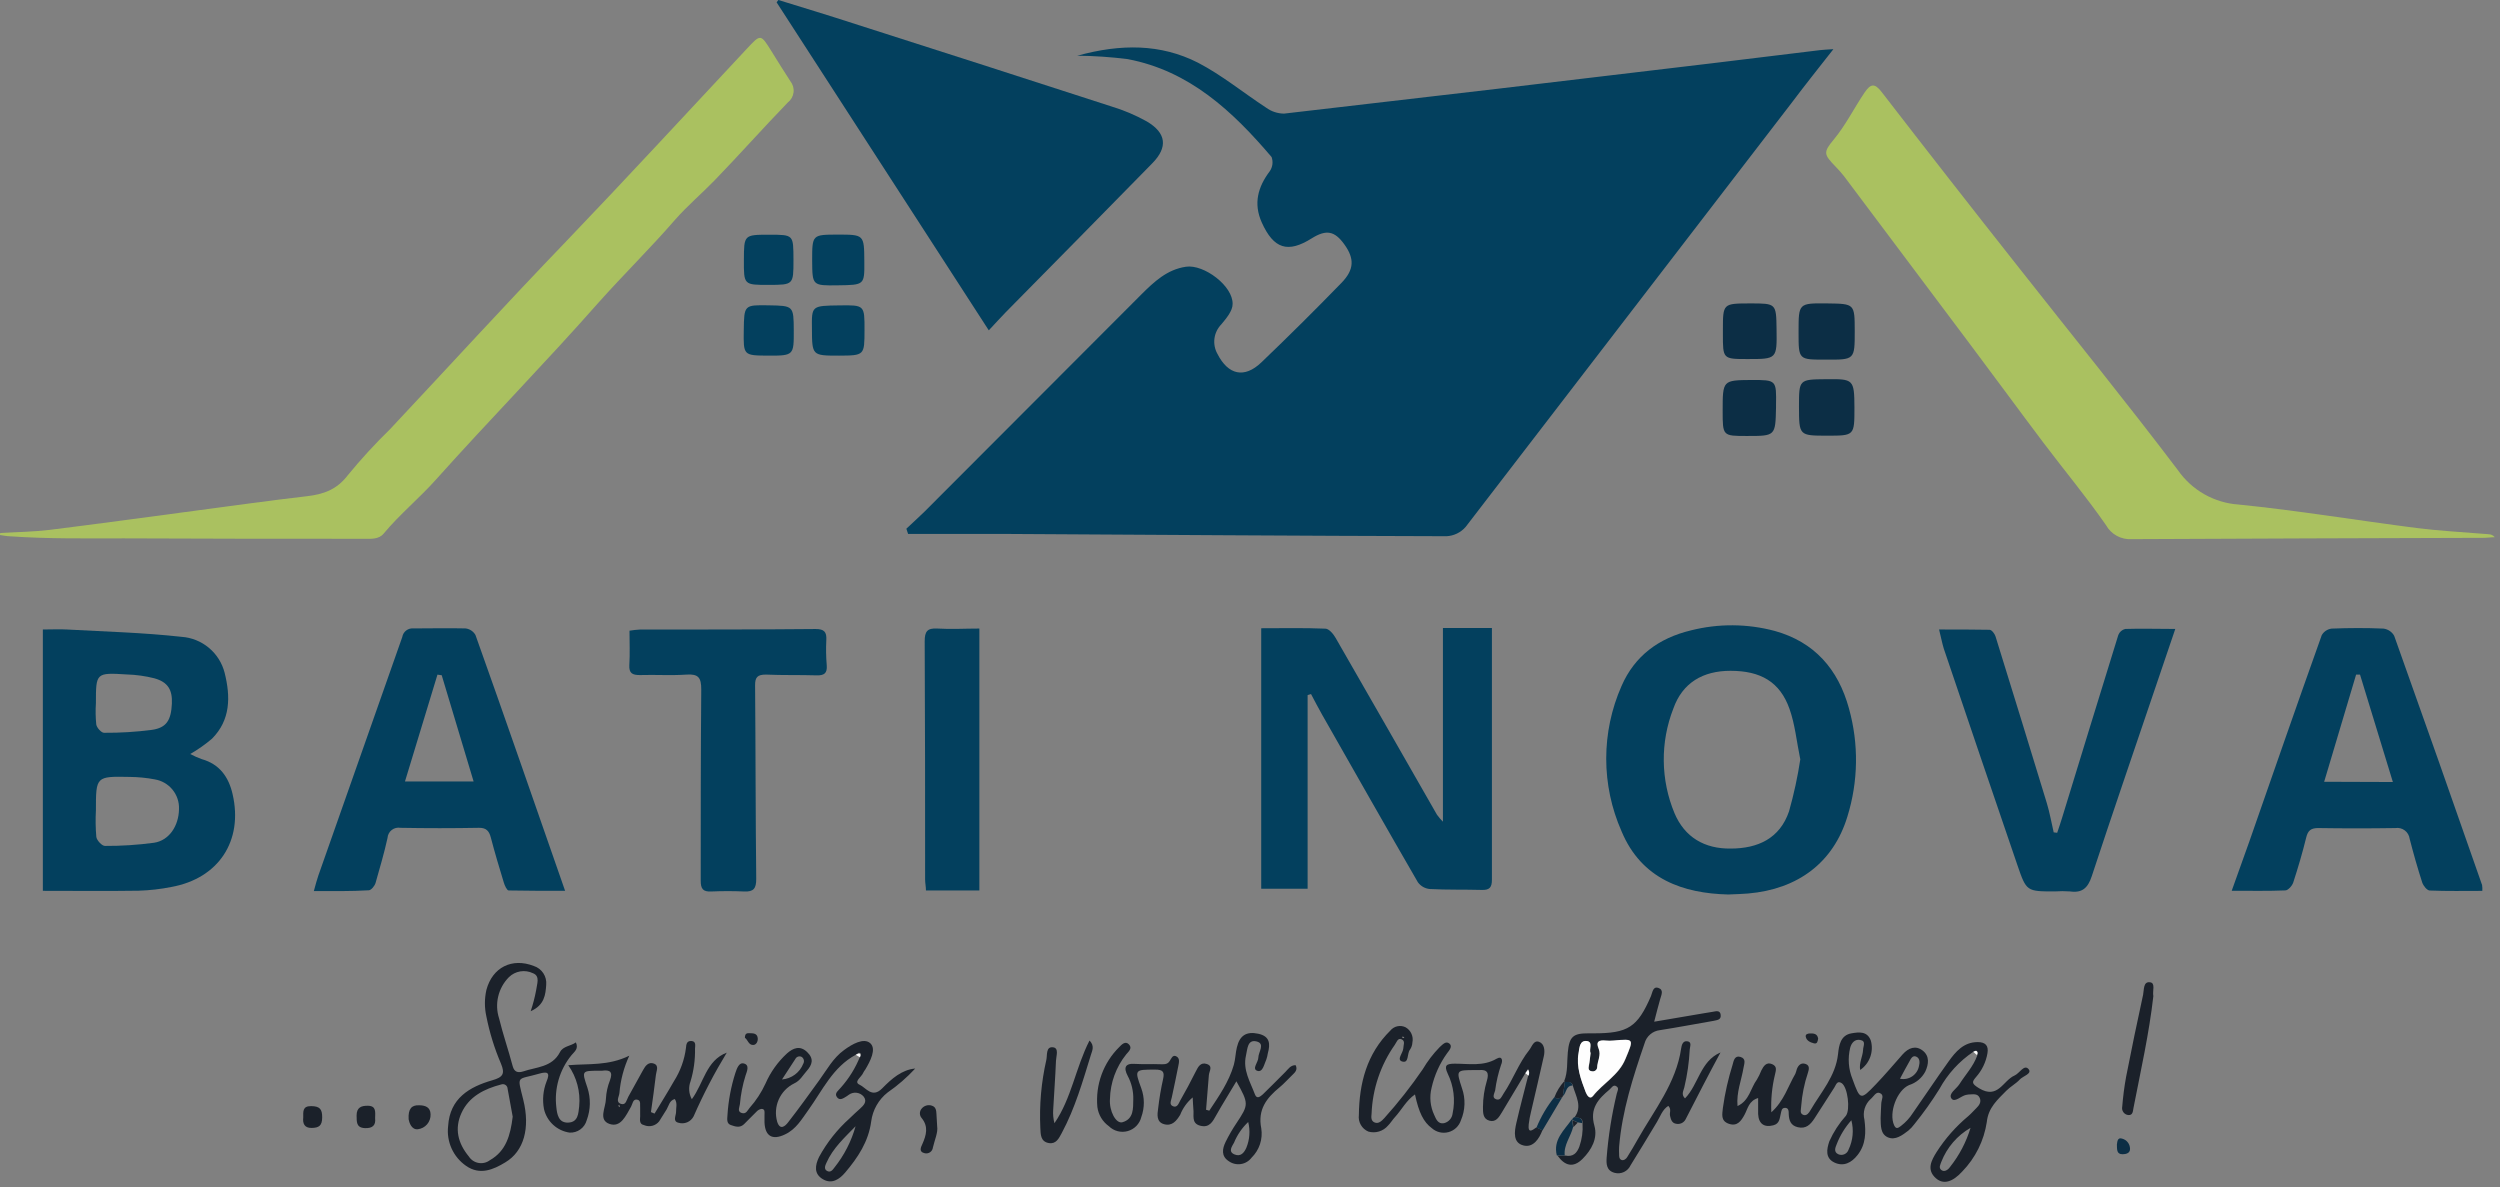 <svg width="417" height="198" viewBox="0 0 417 198" fill="none" xmlns="http://www.w3.org/2000/svg">
<rect x="0" y="0" width="417" height="198" fill="#808080" stroke="none"/>
<g clip-path="url(#clip0_497_210)">
<path d="M416.13 89.609C415.45 89.609 414.94 89.71 414.42 89.71C394.79 89.779 375.17 89.82 355.54 89.93C354.682 89.981 353.826 89.788 353.072 89.374C352.319 88.96 351.697 88.342 351.28 87.59C348.01 82.879 344.33 78.46 340.87 73.879C336.75 68.419 332.71 62.88 328.6 57.41C321.6 48.076 314.6 38.743 307.6 29.41C307.163 28.854 306.696 28.323 306.2 27.82C304.2 25.739 304.07 25.439 305.9 23.239C307.9 20.82 309.27 18.009 311.01 15.44C312.01 13.979 312.67 13.819 313.83 15.309C321.39 25.103 329.003 34.849 336.67 44.55C345.55 55.83 354.61 66.98 363.28 78.43C364.432 80.084 365.942 81.458 367.697 82.45C369.452 83.442 371.408 84.026 373.42 84.159C383.33 85.159 393.18 86.799 403.07 88.07C406.9 88.559 410.77 88.749 414.61 89.07C415.07 89.139 415.59 88.999 416.13 89.609Z" fill="#AAC160"/>
<path d="M0.049 88.909C2.809 88.739 5.579 88.709 8.309 88.379C16.369 87.379 24.419 86.269 32.469 85.199C38.709 84.379 44.939 83.489 51.189 82.769C53.979 82.449 56.189 81.669 58.029 79.249C60.22 76.579 62.557 74.032 65.029 71.619C74.809 61.209 84.459 50.619 94.349 40.349C104.529 29.729 114.499 18.909 124.549 8.159C126.889 5.659 126.859 5.629 128.679 8.539C129.729 10.219 130.759 11.909 131.829 13.539C132.038 13.798 132.193 14.097 132.286 14.417C132.378 14.737 132.405 15.072 132.366 15.403C132.327 15.733 132.222 16.053 132.058 16.343C131.894 16.632 131.673 16.886 131.409 17.089C127.279 21.359 123.339 25.799 119.189 30.089C117.029 32.309 114.649 34.329 112.599 36.659C108.489 41.399 103.999 45.799 99.799 50.509C90.999 60.489 81.669 69.999 72.779 79.929C69.999 83.059 66.699 85.749 63.999 88.999C63.179 89.999 61.849 89.879 60.659 89.869C47.339 89.869 34.009 89.869 20.659 89.799C14.359 89.799 8.049 89.899 1.749 89.459C1.149 89.459 0.549 89.309 -0.051 89.239L0.049 88.909Z" fill="#AAC160"/>
<path d="M304.83 50.61C309.36 50.67 309.36 50.67 309.37 55.22C309.37 60.02 309.37 60.02 304.5 59.98C300 60 300 60 300 55.52V55.31C300 50.56 300 50.56 304.83 50.61Z" fill="#0C2E45"/>
<path d="M309.32 68C309.32 72.67 309.32 72.67 304.79 72.67C300.08 72.67 300.08 72.67 300.07 67.81C300.07 63.29 300.07 63.29 304.61 63.25C309.15 63.21 309.3 63.23 309.32 68Z" fill="#0C2E45"/>
<path d="M287.38 55.049C287.38 50.619 287.38 50.619 291.93 50.609C296.27 50.609 296.27 50.609 296.33 54.889C296.4 59.889 296.4 59.889 291.5 59.889C287.37 59.889 287.37 59.889 287.38 55.669V55.049Z" fill="#0C2E45"/>
<path d="M296.24 68.001C296.14 72.721 296.14 72.721 291.39 72.721C287.34 72.721 287.34 72.721 287.34 68.551C287.34 63.421 287.34 63.421 292.14 63.381C296.31 63.381 296.31 63.381 296.24 67.581V68.001Z" fill="#0C2E45"/>
<path d="M139.779 47.591C135.499 47.651 135.499 47.651 135.469 43.481C135.469 39.141 135.469 39.141 139.699 39.131C144.139 39.131 144.139 39.131 144.169 43.611C144.199 47.531 144.199 47.531 139.779 47.591Z" fill="#03405E"/>
<path d="M140.001 50.94C144.211 50.88 144.211 50.88 144.201 55.07C144.191 59.26 144.201 59.3 139.971 59.32C135.451 59.32 135.451 59.32 135.431 54.79C135.381 51 135.381 51 140.001 50.94Z" fill="#03405E"/>
<path d="M124.06 55.079C124.12 50.859 124.12 50.859 128.24 50.929C132.36 50.999 132.38 51.009 132.4 55.119C132.42 59.229 132.4 59.339 128.19 59.319C123.98 59.299 124 59.299 124.06 55.079Z" fill="#03405E"/>
<path d="M132.351 43.36C132.351 47.51 132.351 47.51 128.211 47.52C124.071 47.53 124.061 47.52 124.081 43.36C124.101 39.2 124.081 39.15 128.261 39.15C132.441 39.15 132.321 39.15 132.351 43.36Z" fill="#03405E"/>
<path d="M329.148 175.44C326.794 177.023 324.856 179.15 323.498 181.64C322.228 183.682 320.832 185.642 319.318 187.51C319.028 187.905 318.692 188.264 318.318 188.58C317.318 189.35 316.128 190.26 314.878 189.7C313.628 189.14 313.718 187.7 313.688 186.5C313.688 185.72 313.778 184.95 313.788 184.17C313.798 183.39 314.388 182.65 313.528 182.31C312.908 182.06 312.528 182.91 312.038 183.31C311.562 183.737 311.212 184.286 311.027 184.898C310.842 185.51 310.828 186.161 310.988 186.78C311.258 188.84 311.238 190.89 309.848 192.65C308.848 193.94 307.498 194.65 305.958 193.9C304.418 193.15 304.688 191.68 305.138 190.36C305.832 188.809 306.763 187.375 307.898 186.11C308.658 185.11 308.208 181.32 307.178 180.66C306.428 180.18 306.248 180.96 305.978 181.38C304.858 183.09 303.788 184.84 302.658 186.55C302.008 187.55 301.248 188.35 299.878 188.02C298.668 187.74 298.398 186.86 298.358 185.79C298.358 185.38 298.358 184.79 297.758 184.79C297.158 184.79 297.158 185.28 297.048 185.7C296.838 186.5 296.878 187.42 295.788 187.7C294.268 188.1 293.338 187.45 293.258 185.82C293.258 184.99 293.258 184.16 293.258 183.15C291.678 183.62 291.528 184.96 290.988 185.94C290.448 186.92 289.808 187.94 288.378 187.45C286.948 186.96 287.288 185.81 287.378 184.79C287.72 182.339 288.265 179.921 289.008 177.56C289.178 176.9 289.358 175.99 290.328 176.3C291.298 176.61 290.938 177.41 290.818 178.11C290.478 180.17 289.618 182.16 289.818 184.49C291.818 183.57 291.998 181.49 293.048 180.08C293.338 179.596 293.586 179.087 293.788 178.56C294.158 177.83 294.628 177.1 295.568 177.49C296.508 177.88 296.208 178.57 296.048 179.32C295.562 181.352 295.363 183.443 295.458 185.53C297.588 183.62 298.248 181.18 299.458 179.12C299.562 178.856 299.649 178.585 299.718 178.31C299.978 177.65 300.438 177.21 301.178 177.47C301.918 177.73 301.728 178.4 301.568 178.92C300.958 180.729 300.578 182.607 300.438 184.51C300.438 185.02 300.098 185.74 300.838 185.98C301.378 186.15 301.758 185.59 301.978 185.2C303.718 182.2 306.188 179.52 306.588 175.8C306.738 174.38 306.988 172.67 308.828 172.36C310.028 172.15 311.468 171.95 312.058 173.58C312.309 174.479 312.272 175.434 311.953 176.311C311.633 177.188 311.048 177.943 310.278 178.47C310.058 177.28 310.698 176.25 310.758 175.15C310.758 174.49 311.338 173.64 310.258 173.46C309.388 173.31 308.828 173.94 308.608 174.78C308.187 176.518 308.323 178.344 308.998 180C310.288 183.52 310.318 183.55 312.888 180.87C314.438 179.25 315.888 177.54 317.358 175.87C318.358 174.76 319.528 174.33 320.708 175.24C321.888 176.15 321.708 177.52 321.138 178.74C320.569 179.816 319.599 180.625 318.438 180.99C316.378 181.88 315.018 185.65 315.938 187.69C316.278 188.43 316.638 188.13 317.078 187.81C317.868 187.207 318.545 186.469 319.078 185.63C321.078 182.78 322.978 179.9 324.998 177.09C326.198 175.42 327.528 173.82 329.888 173.82C331.158 173.82 331.728 174.41 331.508 175.68C331.255 177.169 330.586 178.556 329.578 179.68C328.888 180.5 328.858 180.75 330.108 181.52C333.268 183.44 334.108 180.21 336.038 179.39C336.848 179.04 337.618 177.5 338.338 178.3C339.058 179.1 337.408 179.48 336.868 180.09C336.328 180.7 335.318 181.26 334.648 181.94C333.198 183.43 331.648 184.73 331.398 187.16C330.927 190.266 329.497 193.147 327.308 195.4C325.688 197.18 324.158 197.63 322.918 196.54C321.288 195.11 322.168 193.54 323.018 192.17C324.464 189.911 326.248 187.888 328.308 186.17C328.788 185.76 329.208 185.27 329.658 184.83C330.108 184.39 330.528 183.83 330.218 183.13C329.838 182.3 329.028 182.57 328.348 182.56C328.209 182.569 328.072 182.593 327.938 182.63C327.078 182.8 326.018 184 325.488 183.21C324.958 182.42 326.308 181.65 326.818 180.86C327.818 179.27 329.178 177.86 329.818 176.02C329.958 175.77 329.988 175.49 329.738 175.33C329.558 175.22 329.318 175.38 329.148 175.44ZM328.688 188.12C326.469 189.399 324.751 191.395 323.818 193.78C323.668 194.22 323.318 194.78 323.818 195.16C324.318 195.54 324.908 195.16 325.258 194.66C326.805 192.717 327.969 190.497 328.688 188.12ZM308.808 186.86C307.756 188.035 306.926 189.39 306.358 190.86C306.118 191.44 305.838 192.14 306.608 192.52C306.772 192.595 306.95 192.634 307.13 192.634C307.311 192.635 307.489 192.597 307.654 192.523C307.819 192.449 307.966 192.341 308.085 192.206C308.205 192.071 308.294 191.912 308.348 191.74C309.073 190.219 309.236 188.49 308.808 186.86ZM316.918 179.93C317.265 180.004 317.624 180.008 317.973 179.94C318.323 179.873 318.655 179.737 318.95 179.539C319.246 179.342 319.499 179.087 319.694 178.79C319.889 178.493 320.023 178.16 320.088 177.81C320.238 177.25 320.238 176.58 319.718 176.29C319.018 175.9 318.718 176.64 318.478 177.07C317.998 177.9 317.538 178.78 316.918 179.93Z" fill="#1B212A"/>
<path d="M88.518 168.669C88.903 167.525 89.207 166.356 89.428 165.169C89.538 164.169 90.158 162.809 88.888 162.329C88.234 162.015 87.5 161.91 86.784 162.028C86.068 162.146 85.406 162.482 84.888 162.989C84.009 163.875 83.391 164.985 83.102 166.199C82.812 167.413 82.863 168.683 83.248 169.869C83.898 172.539 84.808 175.149 85.508 177.809C85.798 178.929 86.508 178.949 87.278 178.709C89.478 177.959 92.088 178.039 93.408 175.489C93.908 174.489 95.218 174.489 96.058 173.869C96.558 174.959 95.798 175.419 95.328 175.999C94.343 177.205 93.611 178.597 93.176 180.091C92.741 181.586 92.613 183.154 92.798 184.699C92.918 185.849 93.158 187.329 94.798 187.249C96.438 187.169 96.468 185.739 96.608 184.539C96.841 182.109 96.195 179.675 94.788 177.679C98.198 177.389 101.448 177.809 104.968 176.089C104.055 178.056 103.497 180.168 103.318 182.329C103.258 182.959 102.618 183.839 103.618 184.139C104.408 184.379 104.518 183.449 104.808 182.929C105.638 181.449 106.448 179.929 107.268 178.479C107.658 177.759 108.188 177.069 109.078 177.409C109.968 177.749 109.478 178.639 109.408 179.269C109.168 181.349 108.868 183.419 108.578 185.499L109.178 185.749C110.258 183.949 111.378 182.169 112.418 180.339C113.485 178.663 114.168 176.771 114.418 174.799C114.468 174.219 114.528 173.589 115.328 173.639C116.128 173.689 115.958 174.389 115.928 174.919C115.967 176.757 115.717 178.589 115.188 180.349C115.001 180.834 114.924 181.354 114.96 181.873C114.996 182.391 115.146 182.895 115.398 183.349C117.398 180.639 117.768 176.889 121.228 175.579C119.151 178.993 117.304 182.54 115.698 186.199C115.468 186.651 115.086 187.006 114.619 187.202C114.152 187.398 113.631 187.422 113.148 187.269C112.148 187.019 112.788 186.069 112.768 185.429C112.748 184.789 113.028 184.029 112.558 183.319C111.658 183.549 111.558 184.439 111.198 185.039C110.838 185.639 110.388 186.359 109.948 187.039C109.659 187.405 109.258 187.665 108.806 187.781C108.355 187.897 107.878 187.861 107.448 187.679C106.448 187.459 106.838 186.559 106.778 185.899C106.778 185.549 106.778 185.189 106.778 184.839C106.708 184.329 106.988 183.539 106.268 183.419C105.548 183.299 105.528 184.119 105.268 184.579C104.418 186.039 103.568 188.139 101.658 187.469C99.748 186.799 101.048 184.739 101.068 183.299C101.118 182.239 101.344 181.195 101.738 180.209C102.278 178.759 101.738 178.409 100.408 178.599C100.265 178.609 100.121 178.609 99.978 178.599C96.978 178.599 97.038 178.599 97.978 181.419C98.558 183.186 98.519 185.098 97.868 186.839C97.701 187.463 97.325 188.01 96.802 188.389C96.28 188.768 95.643 188.955 94.998 188.919C93.977 188.77 93.024 188.315 92.264 187.616C91.504 186.917 90.972 186.005 90.738 184.999C90.445 183.46 90.591 181.87 91.158 180.409C91.828 178.849 91.288 178.699 89.898 179.099C86.138 180.189 86.248 179.219 87.288 183.469C88.448 188.159 87.398 192.029 84.288 193.879C82.288 195.099 80.048 196.069 77.748 194.469C76.692 193.74 75.854 192.736 75.325 191.566C74.797 190.396 74.597 189.104 74.748 187.829C75.028 183.199 78.298 181.289 82.118 180.189C83.908 179.679 84.258 179.089 83.568 177.429C82.482 174.895 81.664 172.254 81.128 169.549C80.803 168.094 80.803 166.585 81.128 165.129C82.128 161.349 85.408 159.709 89.048 161.129C89.696 161.34 90.253 161.764 90.627 162.333C91.001 162.902 91.171 163.581 91.108 164.259C90.998 165.889 90.828 167.659 88.518 168.669ZM85.518 186.259C85.268 184.909 84.978 183.259 84.668 181.599C84.664 181.474 84.629 181.351 84.568 181.242C84.507 181.132 84.42 181.039 84.316 180.97C84.211 180.9 84.091 180.857 83.966 180.843C83.842 180.829 83.716 180.845 83.598 180.889C80.778 181.629 78.228 182.889 76.968 185.659C75.798 188.229 76.348 190.659 78.208 192.909C78.39 193.19 78.628 193.43 78.907 193.614C79.186 193.798 79.501 193.923 79.83 193.98C80.16 194.037 80.497 194.026 80.822 193.947C81.147 193.867 81.452 193.722 81.718 193.519C84.398 191.999 85.138 189.389 85.518 186.259ZM103.138 184.419L103.278 184.679C103.278 184.679 103.408 184.579 103.398 184.539C103.367 184.446 103.326 184.355 103.278 184.269L103.138 184.419Z" fill="#1B212A"/>
<path d="M260.899 180.35C261.539 178.8 261.349 177.15 261.509 175.54C261.759 172.9 262.399 172.34 264.979 172.36H265.829C271.549 172.36 273.139 171.36 275.389 166.13C275.649 165.51 275.699 164.47 276.629 164.79C277.559 165.11 277.109 165.97 276.919 166.65C276.599 167.8 276.289 168.95 275.919 170.42L284.209 169.01C284.699 168.93 285.209 168.84 285.679 168.77C286.149 168.7 286.909 168.42 287.009 169.27C287.109 170.12 286.449 170.13 285.869 170.27C282.869 170.79 279.869 171.36 276.869 171.83C276.27 171.898 275.705 172.146 275.248 172.54C274.791 172.934 274.464 173.457 274.309 174.04C272.389 179.66 270.559 185.31 270.069 191.28C270.044 191.703 270.044 192.127 270.069 192.55C270.069 192.89 270.069 193.3 270.439 193.47C270.809 193.64 271.269 193.3 271.439 192.97C272.049 192.02 272.609 191.03 273.169 190.05C275.929 185.16 279.569 180.68 280.419 174.87C280.499 174.34 280.679 173.59 281.419 173.68C282.279 173.79 281.869 174.58 281.849 175.06C281.74 177.18 281.439 179.285 280.949 181.35C280.819 181.93 280.369 182.54 281.059 183.21C283.329 180.88 283.589 177.01 286.979 175.55C284.979 179.26 283.059 182.99 281.149 186.72C280.996 187.006 280.75 187.232 280.453 187.36C280.155 187.489 279.822 187.514 279.509 187.43C278.859 187.3 278.709 186.72 278.569 186.15C278.429 185.58 278.849 185.04 278.269 184.46C277.269 185.1 276.949 186.2 276.389 187.13C274.919 189.55 273.479 191.98 271.979 194.37C271.756 194.861 271.367 195.256 270.88 195.487C270.393 195.718 269.84 195.768 269.319 195.63C267.939 195.26 267.919 194.14 267.989 193.08C268.271 189.485 268.836 185.917 269.679 182.41C269.779 182.01 270.089 181.54 269.679 181.24C269.119 180.8 268.829 181.43 268.489 181.72C266.599 183.3 265.119 184.88 265.949 187.79C266.529 189.85 265.489 191.79 263.949 193.32C262.409 194.85 261.009 194.46 259.789 192.75H261.109C262.379 193.01 263.039 192.33 263.439 191.25C263.873 190.016 264.053 188.706 263.969 187.4C264.059 186.33 263.249 186.45 262.609 186.4C263.989 184.57 262.849 182.87 262.359 181.13C262.199 180.39 261.619 180.53 261.099 180.53L260.899 180.35ZM265.309 175.67C264.999 174.98 265.779 173.82 264.729 173.67C263.489 173.49 263.489 174.75 263.329 175.67C262.919 177.99 263.729 180.12 264.529 182.22C264.719 182.71 265.199 183.5 265.739 182.82C267.429 180.68 270.019 179.37 271.129 176.68C272.539 173.25 272.629 173.28 269.129 173.59C268.707 173.63 268.281 173.63 267.859 173.59C266.859 173.49 266.139 173.68 266.679 174.94C267.139 176.02 266.489 177.01 266.439 178.05C266.432 178.157 266.402 178.262 266.35 178.356C266.298 178.45 266.226 178.531 266.139 178.594C266.052 178.657 265.953 178.7 265.847 178.72C265.742 178.74 265.633 178.737 265.529 178.71C264.969 178.63 264.949 178.25 265.049 177.77C265.169 177.05 265.219 176.35 265.309 175.67Z" fill="#1B212A"/>
<path d="M201.711 185.26C203.311 182.84 204.981 180.47 205.801 177.62C206.071 176.68 206.081 175.62 206.311 174.7C206.781 172.7 207.911 172 209.891 172.43C211.871 172.86 211.891 174.17 211.471 175.7C211.421 176.04 211.341 176.375 211.231 176.7C210.861 177.48 210.651 178.93 209.711 178.61C208.771 178.29 209.891 177.17 209.891 176.4C209.891 175.48 211.091 174.07 209.581 173.71C208.071 173.35 208.081 174.96 207.831 176.05C207.271 178.46 208.541 180.45 209.321 182.54C209.661 183.44 210.261 182.85 210.641 182.54C211.911 181.31 213.151 180.05 214.401 178.8C214.891 178.31 215.261 177.66 216.111 177.67C216.481 178.4 216.051 178.85 215.571 179.3C214.851 179.98 214.201 180.74 213.441 181.36C211.271 183.14 209.751 185.07 210.381 188.22C210.52 189.104 210.445 190.008 210.163 190.857C209.881 191.706 209.401 192.475 208.761 193.1C208.327 193.675 207.686 194.057 206.974 194.165C206.262 194.274 205.536 194.1 204.951 193.68C203.671 192.85 203.871 191.62 204.431 190.47C204.961 189.394 205.562 188.355 206.231 187.36C208.301 184.24 208.321 184.12 206.231 180.36C205.061 182.36 203.931 184.12 202.891 185.98C202.281 187.07 201.751 188.17 200.201 187.77C198.651 187.37 199.201 186 199.051 184.96C199.001 184.43 198.991 183.89 198.941 183.05C198.016 183.824 197.301 184.817 196.861 185.94C196.251 186.94 195.521 187.88 194.181 187.52C192.841 187.16 193.041 185.86 193.181 184.87C193.367 183.233 193.64 181.608 194.001 180C194.271 178.79 194.001 178.4 192.651 178.41C189.251 178.41 189.221 178.41 190.371 181.54C190.932 183.084 190.932 184.776 190.371 186.32C190.236 186.876 189.955 187.385 189.558 187.797C189.161 188.208 188.662 188.507 188.112 188.663C187.562 188.818 186.98 188.825 186.427 188.682C185.873 188.539 185.367 188.252 184.961 187.85C184.439 187.477 183.999 187 183.668 186.45C183.338 185.899 183.125 185.287 183.041 184.65C182.872 182.817 183.111 180.969 183.742 179.24C184.374 177.511 185.381 175.943 186.691 174.65C187.081 174.25 187.691 173.57 188.301 174.2C188.911 174.83 188.301 175.35 187.851 175.87C186.154 177.984 185.201 180.6 185.141 183.31C184.991 185.31 186.141 187.49 187.221 187.19C189.141 186.64 189.001 184.85 189.031 183.34C189.063 181.988 188.742 180.651 188.101 179.46C187.401 178.12 187.611 177.31 189.381 177.46C190.721 177.54 192.061 177.46 193.381 177.51C194.011 177.51 194.681 177.65 195.101 176.98C195.361 176.58 195.591 175.92 196.151 176.17C196.881 176.49 196.641 177.28 196.531 177.87C196.201 179.61 195.811 181.33 195.451 183.06C195.351 183.58 194.961 184.25 195.671 184.53C196.381 184.81 196.611 184.02 196.851 183.59C197.761 182.01 198.621 180.39 199.441 178.75C199.851 177.94 200.261 177.12 201.311 177.48C202.361 177.84 201.701 178.66 201.641 179.31C201.481 181.25 201.331 183.18 201.171 185.11L201.711 185.26ZM208.201 187.15C207.173 188.121 206.365 189.301 205.831 190.61C205.481 191.24 204.831 192.09 205.891 192.55C206.951 193.01 207.521 192.27 207.891 191.45C208.45 190.086 208.558 188.58 208.201 187.15Z" fill="#1B212A"/>
<path d="M254.429 179C253.129 181.17 251.839 183.36 250.529 185.52C250.049 186.31 249.529 187.24 248.429 186.93C247.329 186.62 247.359 185.58 247.359 184.66C247.364 183.173 247.583 181.695 248.009 180.27C248.399 178.99 248.119 178.35 246.689 178.49C246.479 178.49 246.259 178.49 246.049 178.49C242.859 178.49 242.879 178.49 243.849 181.49C244.475 183.24 244.414 185.163 243.679 186.87C243.525 187.344 243.255 187.773 242.893 188.116C242.532 188.46 242.09 188.708 241.609 188.838C241.128 188.968 240.621 188.976 240.136 188.861C239.651 188.746 239.202 188.512 238.829 188.18C237.469 187.18 236.659 185.59 236.019 182.55C234.569 183.55 233.809 185.1 232.709 186.3C232.279 186.76 231.969 187.3 231.519 187.75C231.127 188.212 230.61 188.552 230.031 188.729C229.451 188.906 228.833 188.913 228.249 188.75C227.717 188.527 227.273 188.135 226.986 187.634C226.698 187.134 226.584 186.552 226.659 185.98C226.719 180.68 227.979 175.77 231.909 171.9C232.206 171.538 232.616 171.286 233.073 171.185C233.53 171.083 234.007 171.138 234.429 171.34C234.869 171.584 235.219 171.962 235.428 172.419C235.636 172.876 235.693 173.388 235.589 173.88C235.57 174.302 235.435 174.71 235.199 175.06C234.649 175.72 235.059 177.41 233.889 177.06C232.889 176.77 234.019 175.65 234.069 174.88C234.069 174.35 234.459 173.67 233.799 173.36C233.139 173.05 232.939 173.89 232.649 174.28C230.281 177.651 228.937 181.634 228.779 185.75C228.729 186.3 228.629 186.95 229.289 187.23C229.949 187.51 230.479 186.95 230.899 186.51C233.212 183.937 235.354 181.214 237.309 178.36C238.099 177.022 239.046 175.783 240.129 174.67C240.589 174.28 241.129 173.58 241.739 174.05C242.349 174.52 241.739 175.2 241.369 175.69C240.131 177.413 239.253 179.369 238.789 181.44C238.406 182.959 238.561 184.563 239.229 185.98C239.549 186.7 239.869 187.52 240.849 187.35C241.232 187.259 241.577 187.051 241.837 186.756C242.097 186.46 242.258 186.091 242.299 185.7C242.77 183.464 242.481 181.134 241.479 179.08C240.839 177.7 241.239 177.43 242.639 177.42C244.999 177.42 247.409 177.9 249.639 176.59C250.579 176.05 250.699 176.94 250.389 177.59C249.914 178.99 249.579 180.434 249.389 181.9C249.259 182.4 248.809 183.1 249.549 183.36C250.289 183.62 250.479 182.87 250.789 182.42C252.369 180.08 253.309 177.36 255.089 175.13C255.539 174.56 255.809 173.45 256.719 173.78C257.629 174.11 257.719 175.27 257.509 176.18C256.829 179.29 256.079 182.37 255.369 185.47C255.197 186.151 255.071 186.843 254.989 187.54C254.829 189.14 255.589 188.54 256.279 188.04L257.279 188.52C256.719 189.99 255.719 191.45 254.149 191.07C252.329 190.64 252.589 188.78 252.929 187.31C253.539 184.64 254.259 181.99 254.929 179.31C255.02 179.156 255.062 178.979 255.051 178.801C255.041 178.623 254.977 178.452 254.869 178.31L254.429 179ZM234.099 173.17L234.249 173.02C234.163 172.963 234.069 172.919 233.969 172.89C233.969 172.89 233.879 172.97 233.829 173.02L234.099 173.17Z" fill="#1B212A"/>
<path d="M142.739 175.94C138.919 177.99 137.199 181.86 134.829 185.16C133.719 186.7 132.769 188.38 130.919 189.23C128.829 190.23 127.619 189.51 127.519 187.23C127.519 186.81 127.519 186.38 127.519 185.96C127.519 185.54 127.639 185.01 127.069 184.96C126.734 184.998 126.424 185.158 126.199 185.41C125.479 186.09 124.819 186.83 124.109 187.51C123.399 188.19 122.649 187.91 121.909 187.66C121.169 187.41 121.299 186.66 121.339 186.04C121.482 183.638 121.925 181.262 122.659 178.97C122.909 178.23 123.259 177.17 124.079 177.39C125.079 177.64 124.589 178.71 124.359 179.39C123.873 180.941 123.558 182.541 123.419 184.16C123.369 184.65 122.929 185.38 123.689 185.64C124.449 185.9 124.689 185.2 125.029 184.8C126.113 183.583 127.01 182.211 127.689 180.73C128.519 178.836 129.731 177.134 131.249 175.73C132.299 174.79 133.449 174.34 134.629 175.48C135.809 176.62 135.489 177.59 134.549 178.65C133.899 179.38 133.459 180.26 132.479 180.71C131.327 181.274 130.411 182.226 129.892 183.398C129.372 184.57 129.283 185.888 129.639 187.12C130.119 188.59 130.969 187.85 131.459 187.2C133.239 184.92 134.929 182.57 136.639 180.2C137.919 178.44 138.959 176.47 140.789 175.15C142.139 174.15 144.089 173.05 145.159 174.01C146.229 174.97 145.159 177.01 144.329 178.4C144.2 178.566 144.086 178.743 143.989 178.93C143.739 179.63 142.309 180.44 143.379 180.93C144.449 181.42 145.469 183.26 147.159 181.53C148.699 179.96 150.409 178.43 152.659 178.23C151.273 179.728 149.727 181.069 148.049 182.23C146.549 183.414 145.57 185.136 145.319 187.03C144.869 190.44 143.079 193.1 140.969 195.59C140.049 196.67 138.769 197.59 137.249 196.69C135.729 195.79 135.949 194.37 136.619 192.98C137.939 190.558 139.664 188.38 141.719 186.54C142.269 185.98 142.859 185.48 143.429 184.95C143.999 184.42 144.699 183.8 144.089 182.95C143.801 182.587 143.386 182.347 142.927 182.278C142.469 182.21 142.001 182.318 141.619 182.58C141.496 182.654 141.379 182.738 141.269 182.83C140.729 183.15 140.089 183.68 139.599 183C139.109 182.32 139.899 181.88 140.259 181.4C141.621 179.874 142.704 178.121 143.459 176.22C143.589 176 143.709 175.72 143.399 175.62C143.089 175.52 142.999 175.86 142.739 175.94ZM142.739 187.83C140.909 189.72 138.919 191.5 137.839 193.98C137.679 194.35 137.359 194.98 137.949 195.31C138.539 195.64 138.889 195.14 139.179 194.75C140.813 192.705 142.017 190.351 142.719 187.83H142.739ZM130.459 180.05C131.231 179.986 131.969 179.707 132.591 179.246C133.213 178.785 133.694 178.16 133.979 177.44C134.088 177.257 134.124 177.04 134.082 176.831C134.039 176.622 133.921 176.437 133.749 176.31C133.658 176.257 133.557 176.222 133.452 176.209C133.347 176.197 133.241 176.205 133.14 176.235C133.038 176.265 132.944 176.316 132.863 176.384C132.782 176.452 132.716 176.536 132.669 176.63C131.999 177.65 131.309 178.7 130.439 180.05H130.459Z" fill="#1B212A"/>
<path d="M181.729 173.561C182.629 174.461 182.169 175.271 181.969 175.931C180.599 180.371 179.319 184.861 177.099 188.991C176.619 189.881 176.159 190.871 174.939 190.661C173.549 190.421 173.579 189.201 173.529 188.151C173.345 184.336 173.682 180.514 174.529 176.791C174.709 176.031 174.409 174.521 175.669 174.691C176.669 174.831 176.169 176.141 176.139 176.921C176.029 179.671 175.819 182.421 175.669 185.171C175.624 185.904 175.695 186.639 175.879 187.351C178.729 183.221 179.419 178.081 181.729 173.561Z" fill="#1B212A"/>
<path d="M359.178 166.161C358.478 172.371 357.078 178.571 355.868 184.791C355.758 185.311 355.798 186.061 354.988 185.991C354.827 185.972 354.671 185.92 354.532 185.838C354.392 185.755 354.271 185.645 354.177 185.513C354.083 185.381 354.017 185.231 353.985 185.072C353.952 184.913 353.953 184.749 353.988 184.591C354.12 182.914 354.337 181.246 354.638 179.591C355.531 175.031 356.474 170.478 357.468 165.931C357.638 165.131 357.468 163.691 358.608 163.841C359.588 163.941 358.998 165.271 359.178 166.161Z" fill="#1B212A"/>
<path d="M156.32 187.889C156.48 188.889 155.91 190.109 155.61 191.399C155.593 191.559 155.541 191.714 155.458 191.851C155.375 191.989 155.263 192.108 155.13 192.198C154.996 192.288 154.845 192.349 154.686 192.375C154.528 192.401 154.365 192.392 154.21 192.349C153.21 192.119 153.61 191.349 153.85 190.829C154.5 189.349 154.91 187.929 153.73 186.489C153.541 186.271 153.438 185.992 153.438 185.704C153.438 185.416 153.541 185.137 153.73 184.919C153.931 184.67 154.204 184.489 154.512 184.401C154.82 184.313 155.148 184.323 155.45 184.429C156.11 184.649 156.17 185.219 156.2 185.799C156.23 186.379 156.26 186.919 156.32 187.889Z" fill="#1B212A"/>
<path d="M68.161 186.71C68.051 184.94 68.671 184.31 69.891 184.36C70.891 184.36 71.801 184.65 71.821 185.87C71.845 186.479 71.638 187.074 71.24 187.536C70.844 187.998 70.286 188.292 69.681 188.36C68.631 188.46 68.251 187.22 68.161 186.71Z" fill="#1B212A"/>
<path d="M50.58 186.41C50.58 185.41 50.44 184.49 51.89 184.5C53.34 184.51 53.75 185 53.74 186.39C53.73 187.78 53.19 188.12 51.98 188.14C50.77 188.16 50.47 187.39 50.58 186.41Z" fill="#1B212A"/>
<path d="M62.571 186.53C62.711 187.71 62.12 188.23 60.861 188.17C59.38 188.1 59.511 187.09 59.48 186.07C59.48 184.68 60.31 184.42 61.391 184.44C62.8 184.47 62.581 185.53 62.571 186.53Z" fill="#1B212A"/>
<path d="M261 192.73H259.679C259.019 190.11 260.9 188.54 262.17 186.73L262.29 186.86C262.29 187.25 262.35 187.63 262.39 188.01C262 189.6 260.79 191 261 192.73Z" fill="#0C2E45"/>
<path d="M257.289 188.55L256.289 188.07C257.04 186.239 258.05 184.525 259.289 182.98C259.719 183.43 260.169 183.15 260.599 182.98L257.289 188.55Z" fill="#0C2E45"/>
<path d="M353.098 190.919C353.168 190.449 353.188 189.669 353.958 189.919C354.342 190.016 354.682 190.239 354.923 190.553C355.164 190.867 355.293 191.253 355.288 191.649C355.288 192.369 354.608 192.519 354.048 192.529C352.998 192.529 353.138 191.669 353.098 190.919Z" fill="#0C2E45"/>
<path d="M124.25 173.11C124.25 172.26 124.69 172.33 125.12 172.34C125.71 172.34 126.31 172.4 126.39 173.16C126.45 173.7 126.15 174.28 125.66 174.3C124.84 174.35 124.73 173.39 124.25 173.11Z" fill="#1B212A"/>
<path d="M303.268 173.24C303.188 173.64 303.148 174.18 302.568 174.03C301.988 173.88 301.338 173.62 301.198 172.93C301.118 172.52 301.508 172.39 301.878 172.38C302.538 172.36 303.138 172.41 303.268 173.24Z" fill="#1B212A"/>
<path d="M260.599 182.999C260.169 183.159 259.719 183.439 259.289 182.999C259.654 182.028 260.2 181.136 260.899 180.369L261.029 180.489C260.909 181.279 260.799 182.069 260.679 182.859L260.599 182.999Z" fill="#1B212A"/>
<path d="M260.68 182.84C260.8 182.05 260.91 181.26 261.03 180.47C261.55 180.47 262.13 180.33 262.29 181.07C261.14 181.1 261.31 182.33 260.68 182.84Z" fill="#0C2E45"/>
<path d="M262.541 186.34C263.181 186.43 263.991 186.34 263.901 187.34L263.171 187.21L262.331 186.84L262.211 186.7L262.541 186.34Z" fill="#0C2E45"/>
<path d="M329.148 175.441C329.318 175.381 329.558 175.221 329.648 175.281C329.898 175.441 329.868 175.721 329.728 175.971L329.148 175.441Z" fill="#FEFEFE"/>
<path d="M265.308 175.671C265.218 176.351 265.168 177.051 265.018 177.741C264.918 178.221 264.938 178.601 265.498 178.681C265.602 178.707 265.71 178.711 265.816 178.691C265.921 178.671 266.021 178.627 266.108 178.564C266.195 178.501 266.267 178.42 266.318 178.326C266.37 178.232 266.401 178.128 266.408 178.021C266.408 177.021 267.108 176.021 266.648 174.911C266.108 173.651 266.788 173.461 267.828 173.561C268.25 173.601 268.675 173.601 269.098 173.561C272.628 173.251 272.538 173.221 271.098 176.651C269.988 179.341 267.398 180.651 265.708 182.791C265.168 183.471 264.708 182.681 264.498 182.191C263.698 180.091 262.888 177.961 263.298 175.641C263.458 174.761 263.458 173.501 264.698 173.641C265.778 173.821 264.998 175.001 265.308 175.671Z" fill="#FEFEFE"/>
<path d="M254.43 179L254.88 178.43C254.988 178.572 255.051 178.743 255.062 178.921C255.072 179.099 255.03 179.276 254.94 179.43L254.43 179Z" fill="#FEFEFE"/>
<path d="M142.738 175.941C142.958 175.861 143.208 175.691 143.378 175.751C143.548 175.811 143.568 176.131 143.438 176.351L142.738 175.941Z" fill="#FEFEFE"/>
<path d="M263.168 187.249C262.918 187.499 262.668 187.759 262.428 188.019C262.428 187.639 262.358 187.259 262.328 186.869L263.168 187.249Z" fill="#1B212A"/>
<path d="M151.18 88.191C152.18 87.251 153.18 86.341 154.18 85.371C166.24 73.291 178.3 61.211 190.36 49.131C192.47 47.031 194.65 44.951 197.82 44.491C200.82 44.051 205.68 47.701 205.6 50.711C205.6 51.871 204.54 53.111 203.71 54.111C203.086 54.752 202.686 55.578 202.571 56.464C202.456 57.351 202.631 58.252 203.07 59.031C204.86 62.551 207.56 63.161 210.39 60.451C214.916 56.118 219.36 51.708 223.72 47.221C225.92 44.971 225.95 43.131 224.22 40.741C222.61 38.511 221.22 38.251 218.82 39.741C214.82 42.271 212.45 41.531 210.46 37.101C209.05 33.951 209.81 31.191 211.81 28.541C212.041 28.2 212.187 27.809 212.238 27.401C212.288 26.992 212.241 26.578 212.1 26.191C205.6 18.551 198.41 11.821 188.1 9.861C185.31 9.509 182.502 9.318 179.69 9.291C186.95 7.291 193.6 7.291 199.83 10.461C203.83 12.541 207.37 15.461 211.18 17.951C212.05 18.591 213.099 18.941 214.18 18.951C237.993 16.211 261.796 13.411 285.59 10.551L303.59 8.361C304.19 8.291 304.79 8.271 305.81 8.201C303.3 11.401 301.01 14.271 298.81 17.201C280.696 40.768 262.58 64.334 244.46 87.901C244.061 88.357 243.576 88.728 243.031 88.993C242.486 89.257 241.894 89.41 241.29 89.441C216.82 89.381 192.35 89.201 167.88 89.061C162.41 89.061 156.94 89.061 151.47 89.061L151.18 88.191Z" fill="#03405E"/>
<path d="M129.839 0C134.109 1.32 138.379 2.61 142.639 4C156.879 8.547 171.122 13.13 185.369 17.75C187.416 18.368 189.39 19.203 191.259 20.24C194.569 22.17 194.829 24.57 192.199 27.24C184.066 35.54 175.912 43.827 167.739 52.1C166.899 52.96 166.099 53.86 164.929 55.1L129.539 0.39L129.839 0Z" fill="#03405E"/>
<path d="M248.851 104.75C248.851 118.98 248.851 132.85 248.851 146.75C248.851 148.05 248.431 148.48 247.151 148.44C244.271 148.36 241.381 148.44 238.501 148.29C238.106 148.256 237.723 148.138 237.378 147.943C237.033 147.748 236.734 147.481 236.501 147.16C231.111 137.84 225.801 128.48 220.501 119.16C219.871 118.05 219.281 116.9 218.681 115.77L218.111 115.94V148.24H210.371V104.79C213.971 104.79 217.521 104.71 221.071 104.86C221.671 104.86 222.421 105.76 222.791 106.42C228.451 116.23 234.051 126.07 239.681 135.89C239.983 136.306 240.317 136.697 240.681 137.06V104.75H248.851Z" fill="#03405E"/>
<path d="M7.148 148.59V105C8.578 105 9.888 104.93 11.148 105C17.528 105.35 23.918 105.52 30.258 106.22C31.939 106.334 33.54 106.975 34.835 108.052C36.13 109.13 37.051 110.588 37.468 112.22C38.468 116.22 38.468 120.09 35.358 123.22C34.228 124.178 33.013 125.032 31.728 125.77C32.345 126.096 32.983 126.38 33.638 126.62C36.638 127.46 38.148 129.62 38.798 132.47C40.598 140.27 36.448 146.53 28.568 147.95C26.775 148.306 24.956 148.513 23.128 148.57C17.918 148.65 12.648 148.59 7.148 148.59ZM15.998 135.18C15.916 136.656 15.94 138.137 16.068 139.61C16.148 140.18 17.008 141.1 17.498 141.1C20.241 141.114 22.981 140.937 25.698 140.57C28.208 140.19 29.818 137.77 29.858 134.95C29.903 133.773 29.516 132.62 28.77 131.708C28.024 130.797 26.971 130.189 25.808 130C24.427 129.738 23.025 129.601 21.618 129.59C15.998 129.48 15.998 129.5 15.998 135.18ZM15.998 117.28C15.918 118.469 15.938 119.664 16.058 120.85C16.148 121.39 16.898 122.23 17.348 122.23C20.023 122.248 22.696 122.085 25.348 121.74C27.768 121.39 28.538 120.14 28.668 117.38C28.778 115.06 28.008 113.77 25.748 113.14C24.253 112.761 22.721 112.547 21.178 112.5C15.998 112.18 15.998 112.21 15.998 117.28Z" fill="#03405E"/>
<path d="M288.271 149.201C280.791 149.021 273.811 146.671 270.471 138.651C268.787 134.835 267.918 130.711 267.918 126.541C267.918 122.371 268.787 118.246 270.471 114.431C272.661 109.381 276.711 106.431 282.031 105.151C286.629 103.985 291.448 104.016 296.031 105.241C302.641 107.081 306.611 111.611 308.401 118.151C310.063 124.083 309.969 130.37 308.131 136.251C305.801 143.861 299.911 148.331 291.541 149.041C290.671 149.121 289.761 149.131 288.271 149.201ZM300.271 126.581C299.671 123.661 299.411 120.821 298.481 118.221C296.891 113.751 293.701 111.891 288.641 111.891C284.041 111.891 280.641 113.891 279.121 118.171C276.916 123.802 276.984 130.069 279.311 135.651C281.001 139.651 284.311 141.591 288.661 141.541C293.231 141.541 296.881 139.841 298.411 135.331C299.226 132.457 299.858 129.535 300.301 126.581H300.271Z" fill="#03405E"/>
<path d="M52.348 148.63C52.678 147.47 52.848 146.75 53.098 146.05C57.764 132.79 62.431 119.527 67.098 106.26C67.169 105.822 67.406 105.429 67.76 105.161C68.114 104.893 68.557 104.771 68.998 104.82C71.878 104.82 74.768 104.75 77.648 104.82C77.992 104.859 78.321 104.979 78.61 105.171C78.898 105.362 79.138 105.619 79.308 105.92C84.308 119.92 89.168 134.02 94.258 148.59C91.038 148.59 87.938 148.59 84.848 148.53C84.558 148.53 84.188 147.71 84.038 147.22C83.278 144.73 82.528 142.22 81.878 139.73C81.588 138.61 81.118 138.06 79.878 138.08C75.518 138.16 71.158 138.16 66.798 138.08C66.543 138.035 66.281 138.043 66.03 138.106C65.779 138.168 65.544 138.283 65.34 138.442C65.136 138.602 64.968 138.802 64.847 139.031C64.726 139.26 64.655 139.512 64.638 139.77C64.088 142.3 63.348 144.77 62.638 147.29C62.488 147.78 61.918 148.48 61.518 148.5C58.518 148.68 55.598 148.63 52.348 148.63ZM73.678 112.63L72.968 112.53C71.178 118.42 69.388 124.32 67.548 130.35H78.998L73.678 112.63Z" fill="#03405E"/>
<path d="M414.05 148.6C411.05 148.6 408.16 148.66 405.29 148.54C404.84 148.54 404.21 147.75 404.03 147.21C403.25 144.8 402.56 142.36 401.93 139.91C401.895 139.634 401.804 139.367 401.664 139.127C401.524 138.886 401.337 138.676 401.114 138.509C400.891 138.342 400.637 138.222 400.366 138.155C400.096 138.088 399.815 138.076 399.54 138.12C395.247 138.187 390.957 138.187 386.67 138.12C385.43 138.12 384.95 138.56 384.67 139.72C384.05 142.24 383.32 144.72 382.51 147.21C382.33 147.75 381.67 148.5 381.2 148.52C378.36 148.64 375.5 148.58 372.25 148.58C373.32 145.58 374.25 142.99 375.19 140.36C379.19 128.89 383.19 117.36 387.27 105.94C387.441 105.643 387.68 105.389 387.966 105.2C388.253 105.011 388.579 104.891 388.92 104.85C391.8 104.74 394.69 104.72 397.57 104.85C397.939 104.898 398.293 105.032 398.602 105.24C398.911 105.448 399.167 105.725 399.35 106.05C404.29 119.89 409.177 133.747 414.01 147.62C414.061 147.944 414.075 148.273 414.05 148.6ZM399.13 130.44L393.65 112.52H393C391.24 118.43 389.48 124.34 387.67 130.4L399.13 130.44Z" fill="#03405E"/>
<path d="M323.438 104.999C326.438 104.999 329.147 104.999 331.857 105.049C332.217 105.049 332.727 105.719 332.857 106.169C335.737 115.442 338.591 124.716 341.418 133.989C341.898 135.579 342.177 137.219 342.557 138.839L343.138 138.909C343.398 138.119 343.678 137.339 343.918 136.539C347.058 126.329 350.167 116.109 353.337 105.909C353.435 105.662 353.59 105.442 353.79 105.268C353.99 105.094 354.23 104.971 354.487 104.909C357.127 104.819 359.777 104.909 362.837 104.909C361.617 108.499 360.577 111.549 359.547 114.599C355.987 125.119 352.377 135.599 348.897 146.179C348.257 148.109 347.307 148.989 345.267 148.689C344.425 148.629 343.58 148.629 342.737 148.689C338.047 148.689 338.008 148.689 336.508 144.319C332.388 132.279 328.291 120.229 324.217 108.169C323.927 107.209 323.757 106.259 323.438 104.999Z" fill="#03405E"/>
<path d="M105 105.2C105.569 105.102 106.144 105.039 106.72 105.01C116.5 105.01 126.28 105.01 136.05 104.92C137.47 104.92 137.91 105.4 137.83 106.76C137.759 108.167 137.782 109.576 137.9 110.98C138.01 112.32 137.45 112.69 136.19 112.65C133.38 112.56 130.56 112.65 127.75 112.52C126.36 112.52 125.93 112.95 125.95 114.34C126.04 125.1 126.02 135.86 126.14 146.62C126.14 148.21 125.69 148.77 124.14 148.7C122.31 148.62 120.48 148.62 118.65 148.7C117.25 148.78 116.87 148.24 116.88 146.87C116.88 136.25 116.88 125.63 116.97 115.01C116.97 113.07 116.53 112.39 114.53 112.52C111.94 112.7 109.33 112.52 106.72 112.6C105.5 112.6 104.9 112.31 104.97 110.95C105.09 109.09 105 107.21 105 105.2Z" fill="#03405E"/>
<path d="M163.358 148.531H154.448C154.448 147.891 154.308 147.281 154.308 146.671C154.308 133.451 154.308 120.221 154.238 106.991C154.238 105.321 154.658 104.741 156.358 104.841C158.648 104.981 160.948 104.841 163.358 104.841V148.531Z" fill="#03405E"/>
</g>
<defs>
<clipPath id="clip0_497_210">
<rect width="416.13" height="197.16" fill="white"/>
</clipPath>
</defs>
</svg>
